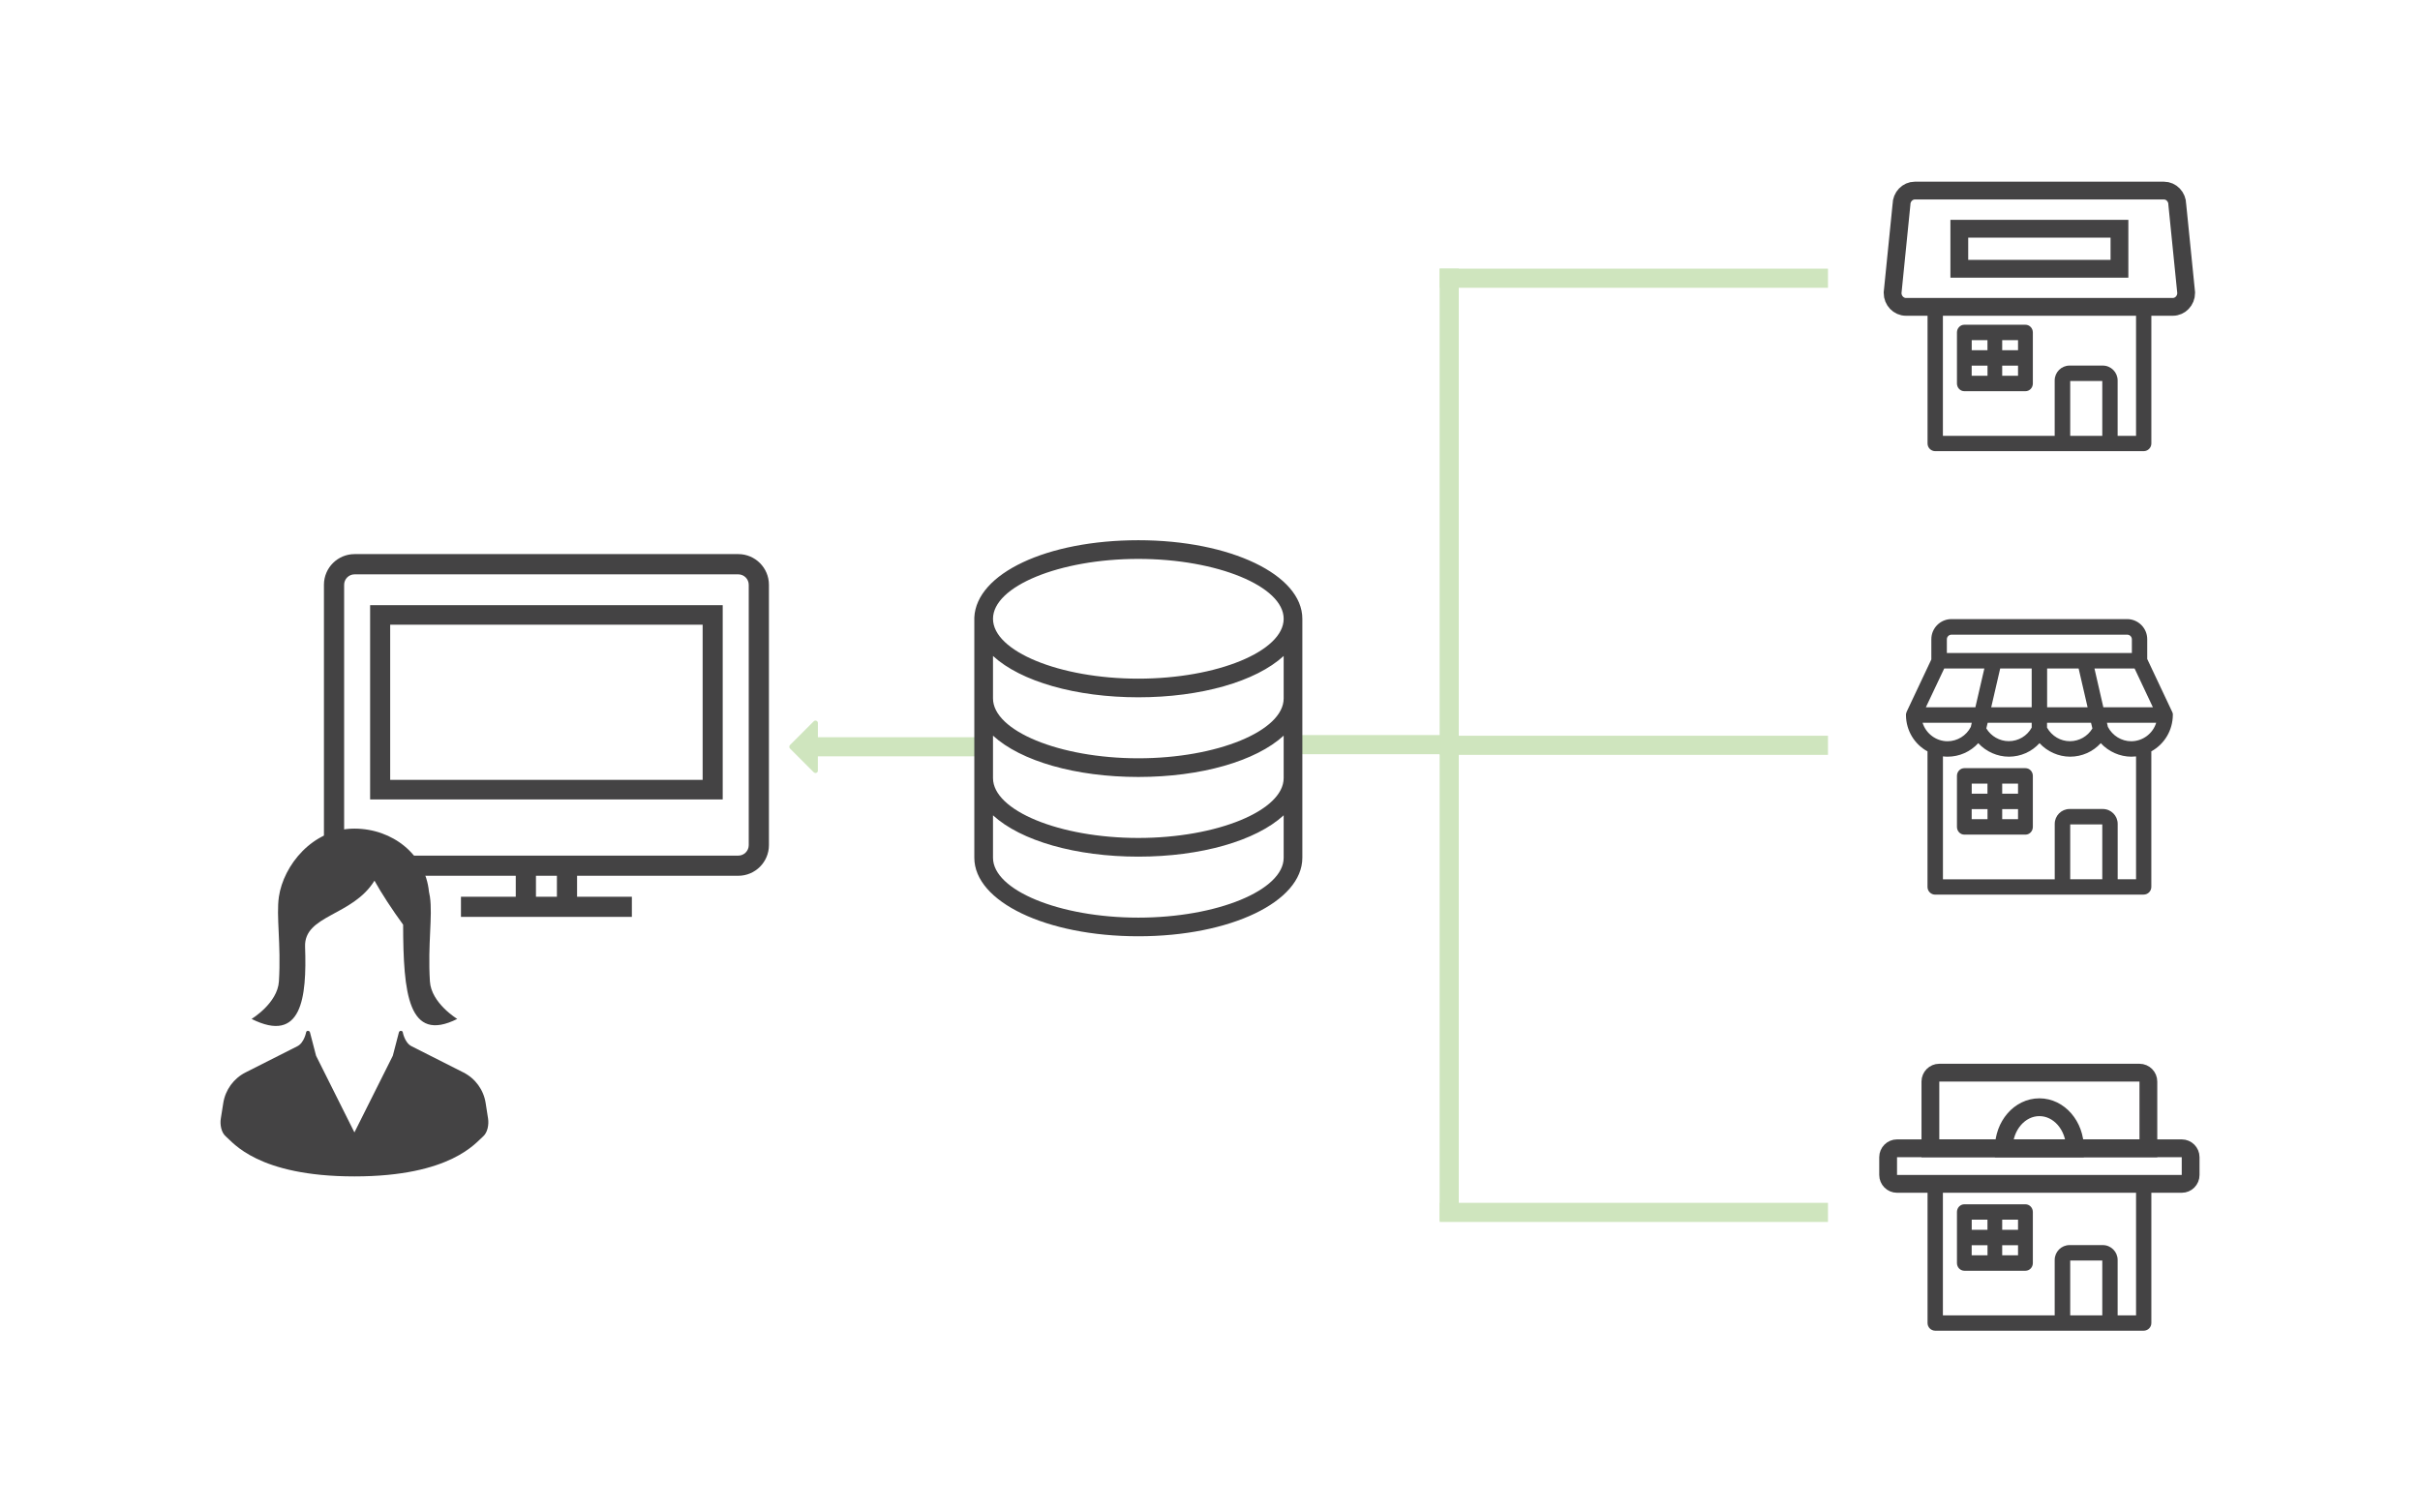 <?xml version="1.0" encoding="utf-8"?>
<!-- Generator: Adobe Illustrator 25.3.1, SVG Export Plug-In . SVG Version: 6.00 Build 0)  -->
<svg version="1.1" id="レイヤー_3" xmlns="http://www.w3.org/2000/svg" xmlns:xlink="http://www.w3.org/1999/xlink" x="0px"
	 y="0px" viewBox="0 0 544 340" style="enable-background:new 0 0 544 340;" xml:space="preserve">
<style type="text/css">
	.st0{fill:#FFFFFF;}
	.st1{fill:#444344;}
	.st2{fill:none;stroke:#E0EDF5;stroke-width:4;stroke-miterlimit:10;}
	.st3{fill:#E0EDF5;}
	.st4{fill:#FFFFFF;stroke:#DFEBF3;stroke-width:2;stroke-miterlimit:10;}
	.st5{fill:#E0EDF5;stroke:#FFFFFF;stroke-miterlimit:10;}
	.st6{fill:#CFE5BE;}
	.st7{fill:#FFFFFF;stroke:#CFE5BE;stroke-width:2;stroke-miterlimit:10;}
	.st8{fill:#444444;}
	.st9{fill:#CFE5BE;stroke:#FFFFFF;stroke-width:2;stroke-miterlimit:10;}
	.st10{fill:#4B4B4B;}
	.st11{display:none;fill:#CFE5BE;}
	.st12{fill:none;stroke:#CFE5BE;stroke-width:7;stroke-miterlimit:10;}
	.st13{fill:none;stroke:#444344;stroke-width:4;stroke-miterlimit:10;}
</style>
<rect class="st0" width="544" height="340"/>
<path class="st11" d="M226.25,163.77l-33.76,0v-5.68c0-0.26-0.09-0.48-0.28-0.67c-0.19-0.19-0.41-0.28-0.67-0.28
	c-0.28,0-0.5,0.09-0.68,0.27l-9.47,9.47c-0.18,0.18-0.27,0.4-0.27,0.68c0,0.28,0.09,0.5,0.27,0.68l9.44,9.44
	c0.24,0.2,0.47,0.3,0.71,0.3c0.28,0,0.5-0.09,0.68-0.27c0.18-0.18,0.27-0.4,0.27-0.68v-5.68l33.76,0c0.26,0,0.48-0.09,0.67-0.28
	s0.28-0.41,0.28-0.67v-5.68c0-0.26-0.09-0.48-0.28-0.67C226.73,163.86,226.51,163.77,226.25,163.77z"/>
<g>
	<path class="st1" d="M103.62,206.11v-4.53h12.32v-4.71H79.71c-3.8,0-6.89-3.09-6.89-6.89v-58.53c0-3.8,3.09-6.89,6.89-6.89h86.25
		c3.8,0,6.89,3.09,6.89,6.89v58.53c0,3.8-3.09,6.89-6.89,6.89h-36.24v4.71h12.32v4.53H103.62z M125.19,201.58v-4.71h-4.71v4.71
		H125.19z M79.71,129.11c-1.3,0-2.35,1.06-2.35,2.35v58.53c0,1.3,1.06,2.35,2.35,2.35h86.25c1.3,0,2.35-1.06,2.35-2.35v-58.53
		c0-1.3-1.06-2.35-2.35-2.35H79.71z"/>
	<path class="st1" d="M83.2,179.71v-43.67h79.26v43.67H83.2z M157.95,175.31v-34.88H87.71v34.88H157.95z"/>
	<g>
		<ellipse class="st0" cx="79.33" cy="248.09" rx="18.91" ry="14.25"/>
		<rect x="71.96" y="227.67" class="st0" width="15.38" height="14.13"/>
		<path class="st1" d="M109.72,251.48l-0.55-3.53c-0.46-2.96-2.32-5.52-5-6.87l-11.67-5.9c-1.57-0.79-1.98-3.23-1.98-3.23
			c-0.1-0.16-0.28-0.24-0.47-0.22c-0.18,0.03-0.33,0.16-0.38,0.34l-1.37,5.26l-8.63,17.23l-8.62-17.23l-1.37-5.26
			c-0.05-0.18-0.2-0.31-0.38-0.34c-0.18-0.03-0.37,0.06-0.46,0.22c0,0-0.42,2.43-1.98,3.23l-11.67,5.9c-2.67,1.35-4.53,3.91-5,6.87
			l-0.56,3.53c-0.2,1.26,0.06,3.11,1.19,4.04c1.51,1.23,7.09,8.93,28.86,8.93c21.77,0,27.35-7.7,28.86-8.93
			C109.65,254.59,109.91,252.74,109.72,251.48z"/>
		<ellipse class="st0" cx="79.33" cy="215.17" rx="14.25" ry="18.91"/>
		<path class="st1" d="M68.58,212.83c-0.26-7.17,10.67-6.86,15.6-14.86c1.49,2.71,4.07,6.67,6.44,9.89
			c0.04,15.42,1.12,26.72,12.17,21.19c0,0-5.85-3.53-6.15-8.45c-0.51-8.45,0.65-14.65,0-19.04c-0.05-0.36-0.13-0.72-0.21-1.09
			c-0.82-8.37-8.18-14.17-16.71-14.2c-0.03,0-0.05,0-0.05,0c-9.5,0-15.95,8.37-16.97,15.29c-0.65,4.39,0.51,10.58,0,19.04
			c-0.3,4.93-6.15,8.45-6.15,8.45C67.82,234.69,68.99,224.33,68.58,212.83z"/>
	</g>
	<g>
		<g>
			<path class="st0" d="M483.61,99.69c0,0.96-0.78,1.73-1.73,1.73h-46.85c-0.96,0-1.73-0.78-1.73-1.73"/>
			<g id="Layer_2_3_">
				<g>
					<path class="st1" d="M483.61,67.22v32.47c0,0.96-0.78,1.73-1.73,1.73h-46.85c-0.96,0-1.73-0.78-1.73-1.73V67.22L483.61,67.22z
						 M436.75,70.35v27.63h25.13V85.52c0-1.84,1.5-3.34,3.34-3.34h7.47c1.84,0,3.34,1.5,3.34,3.34v12.46h4.14l0-27.62 M472.58,97.98
						V85.65h-7.21v12.33H472.58z"/>
					<path class="st1" d="M441.57,87.94c-0.92,0-1.66-0.78-1.66-1.73V74.73c0-0.96,0.75-1.73,1.66-1.73h13.74
						c0.92,0,1.66,0.78,1.66,1.73v11.48c0,0.96-0.74,1.73-1.66,1.73H441.57z M453.64,84.47V82.2h-3.56v2.27H453.64z M446.78,84.47
						V82.2h-3.56v2.27H446.78z M453.64,78.73v-2.27h-3.56v2.27H453.64z M446.77,78.73v-2.27h-3.54v2.27H446.77z"/>
				</g>
			</g>
		</g>
		<path class="st13" d="M488.44,68.98h-60c-1.65,0-3-1.41-3-3.14l2-19.86c0-1.72,1.35-3.14,3-3.14h56c1.65,0,3,1.41,3,3.14l2,19.86
			C491.44,67.57,490.09,68.98,488.44,68.98z"/>
		<rect x="440.44" y="51.42" class="st13" width="36" height="9"/>
	</g>
	<g>
		<path class="st0" d="M435.02,201.11c-0.96,0-1.73-0.78-1.73-1.73v-30.47c-2.96-1.62-4.8-4.7-4.84-8.1v-0.25l0.02-0.09l0.01-0.08
			l0.02-0.04l0.09-0.33l0.04-0.05l0.02-0.07l5.5-11.66v-4.55c0-2.49,2.03-4.52,4.52-4.52h39.49c2.49,0,4.52,2.03,4.52,4.52v4.45
			l5.63,11.93l0.06,0.2l0.05,0.04l0.02,0.38c-0.03,3.49-1.88,6.57-4.84,8.21v30.47c0,0.96-0.78,1.73-1.73,1.73H435.02z"/>
		<g id="Layer_2_1_">
			<g>
				<path class="st1" d="M435.02,201.11c-0.96,0-1.73-0.78-1.73-1.73v-30.47c-2.96-1.62-4.8-4.7-4.84-8.1v-0.25l0.02-0.09l0.01-0.08
					l0.02-0.04l0.09-0.33l0.04-0.05l0.02-0.07l5.5-11.66v-4.55c0-2.49,2.03-4.52,4.52-4.52h39.49c2.49,0,4.52,2.03,4.52,4.52v4.45
					l5.63,11.93l0.06,0.2l0.05,0.04l0.02,0.38c-0.03,3.49-1.88,6.57-4.84,8.21v30.47c0,0.96-0.78,1.73-1.73,1.73H435.02z
					 M480.17,197.66l0-27.62c-0.33,0.04-0.68,0.06-1.05,0.06c-2.58,0-5.12-1.13-6.88-3.04c-1.77,1.94-4.26,3.04-6.89,3.04
					c-2.58,0-5.12-1.13-6.88-3.04c-1.77,1.94-4.25,3.04-6.89,3.04c-2.58,0-5.12-1.13-6.88-3.04c-1.77,1.93-4.25,3.04-6.89,3.04
					c-0.38,0-0.74-0.03-1.05-0.07v27.63h25.13V185.2c0-1.84,1.5-3.34,3.34-3.34h7.47c1.84,0,3.34,1.5,3.34,3.34v12.46H480.17z
					 M472.58,197.66v-12.33h-7.21v12.33H472.58z M473.84,163.4c1.03,1.98,3.06,3.23,5.24,3.23c2.59,0,4.87-1.72,5.62-4.16h-11.07
					L473.84,163.4z M460.16,163.57c1.1,1.92,3.04,3.05,5.15,3.05c2.06,0,3.98-1.09,5.05-2.87l-0.31-1.27h-9.89V163.57z
					 M432.18,162.47c0.76,2.44,3.04,4.16,5.61,4.16c2.19,0,4.24-1.26,5.24-3.23l0.21-0.93H432.18z M446.51,163.74
					c1.07,1.77,2.99,2.87,5.05,2.87c2.16,0,4.12-1.17,5.15-3.05v-1.09h-9.89L446.51,163.74z M483.96,159l-4.12-8.73h-9.02l2,8.73
					H483.96z M469.28,159l-2.02-8.73h-7.08V159H469.28z M456.71,159v-8.73h-7.08l-2.02,8.73H456.71z M444.05,159l2.02-8.73h-9.02
					l-4.13,8.73H444.05z M479.23,146.8v-3.08c0-0.58-0.47-1.05-1.05-1.05h-39.49c-0.58,0-1.05,0.47-1.05,1.05v3.08H479.23z"/>
				<path class="st1" d="M441.57,187.62c-0.92,0-1.66-0.78-1.66-1.73v-11.48c0-0.96,0.75-1.73,1.66-1.73h13.74
					c0.92,0,1.66,0.78,1.66,1.73v11.48c0,0.96-0.74,1.73-1.66,1.73H441.57z M453.64,184.15v-2.27h-3.56v2.27H453.64z M446.78,184.15
					v-2.27h-3.56v2.27H446.78z M453.64,178.42v-2.27h-3.56v2.27H453.64z M446.77,178.42v-2.27h-3.54v2.27H446.77z"/>
			</g>
		</g>
	</g>
	<g>
		<g>
			<path class="st0" d="M483.61,297.41c0,0.96-0.78,1.73-1.73,1.73h-46.85c-0.96,0-1.73-0.78-1.73-1.73"/>
			<g id="Layer_2_4_">
				<g>
					<path class="st1" d="M483.61,264.94v32.47c0,0.96-0.78,1.73-1.73,1.73h-46.85c-0.96,0-1.73-0.78-1.73-1.73v-32.47
						L483.61,264.94z M436.75,268.06v27.63h25.13v-12.46c0-1.84,1.5-3.34,3.34-3.34h7.47c1.84,0,3.34,1.5,3.34,3.34v12.46h4.14
						l0-27.62 M472.58,295.69v-12.33h-7.21v12.33H472.58z"/>
					<path class="st1" d="M441.57,285.66c-0.92,0-1.66-0.78-1.66-1.73v-11.48c0-0.96,0.75-1.73,1.66-1.73h13.74
						c0.92,0,1.66,0.78,1.66,1.73v11.48c0,0.96-0.74,1.73-1.66,1.73H441.57z M453.64,282.19v-2.27h-3.56v2.27H453.64z
						 M446.78,282.19v-2.27h-3.56v2.27H446.78z M453.64,276.45v-2.27h-3.56v2.27H453.64z M446.77,276.45v-2.27h-3.54v2.27H446.77z"
						/>
				</g>
			</g>
		</g>
		<path class="st13" d="M490.44,266.13h-64c-1.1,0-2-0.9-2-2v-4c0-1.1,0.9-2,2-2h64c1.1,0,2,0.9,2,2v4
			C492.44,265.24,491.55,266.13,490.44,266.13z"/>
		<path class="st13" d="M480.94,241.13h-45c-1.1,0-2,0.9-2,2v15h49v-15C482.94,242.03,482.05,241.13,480.94,241.13z"/>
		<path class="st13" d="M450.44,258.13c0-5.1,3.58-9.23,8-9.23s8,4.13,8,9.23H450.44z"/>
	</g>
	<path class="st6" d="M219.9,165.73l-36.04,0v-3.21c0-0.15-0.05-0.27-0.16-0.38c-0.11-0.11-0.23-0.16-0.38-0.16
		c-0.16,0-0.28,0.05-0.38,0.15l-5.36,5.36c-0.1,0.1-0.15,0.23-0.15,0.38c0,0.16,0.05,0.28,0.15,0.39l5.34,5.34
		c0.13,0.11,0.27,0.17,0.4,0.17c0.16,0,0.28-0.05,0.38-0.15c0.1-0.1,0.15-0.23,0.15-0.39v-3.21l36.04,0c0.15,0,0.27-0.05,0.38-0.16
		c0.11-0.11,0.16-0.23,0.16-0.38l0-3.21c0-0.15-0.05-0.27-0.16-0.38C220.17,165.78,220.05,165.73,219.9,165.73z"/>
	<rect x="290.92" y="165.24" class="st6" width="37" height="4.3"/>
	<g>
		<path class="st1" d="M255.89,210.47c-20.67,0-36.87-7.76-36.87-17.66V138.8c0.47-9.9,16.32-17.36,36.87-17.36
			c20.67,0,36.87,7.76,36.87,17.66v53.72C292.76,202.72,276.57,210.47,255.89,210.47z M223.22,192.82c0,7.3,14.96,13.46,32.67,13.46
			c17.71,0,32.67-6.16,32.67-13.46v-9.54c-6.26,5.75-18.65,9.29-32.67,9.29c-14.02,0-26.41-3.54-32.67-9.29V192.82z M223.22,174.91
			c0,7.3,14.96,13.46,32.67,13.46c17.71,0,32.67-6.16,32.67-13.46v-9.54c-6.26,5.75-18.65,9.29-32.67,9.29s-26.41-3.54-32.67-9.29
			V174.91z M223.22,157c0,7.29,14.96,13.46,32.67,13.46c17.71,0,32.67-6.16,32.67-13.46v-9.54c-6.26,5.75-18.65,9.29-32.67,9.29
			c-14.02,0-26.41-3.54-32.67-9.29V157z M255.89,125.64c-17.71,0-32.67,6.16-32.67,13.46s14.96,13.46,32.67,13.46
			c17.71,0,32.67-6.16,32.67-13.46S273.6,125.64,255.89,125.64z"/>
	</g>
	
		<rect x="218.77" y="165.24" transform="matrix(-1.836970e-16 1 -1 -1.836970e-16 493.164 -158.379)" class="st6" width="214" height="4.3"/>
	<rect x="323.62" y="60.39" class="st6" width="87.3" height="4.3"/>
	<rect x="323.62" y="165.39" class="st6" width="87.3" height="4.3"/>
	<rect x="323.62" y="270.39" class="st6" width="87.3" height="4.3"/>
</g>
</svg>
